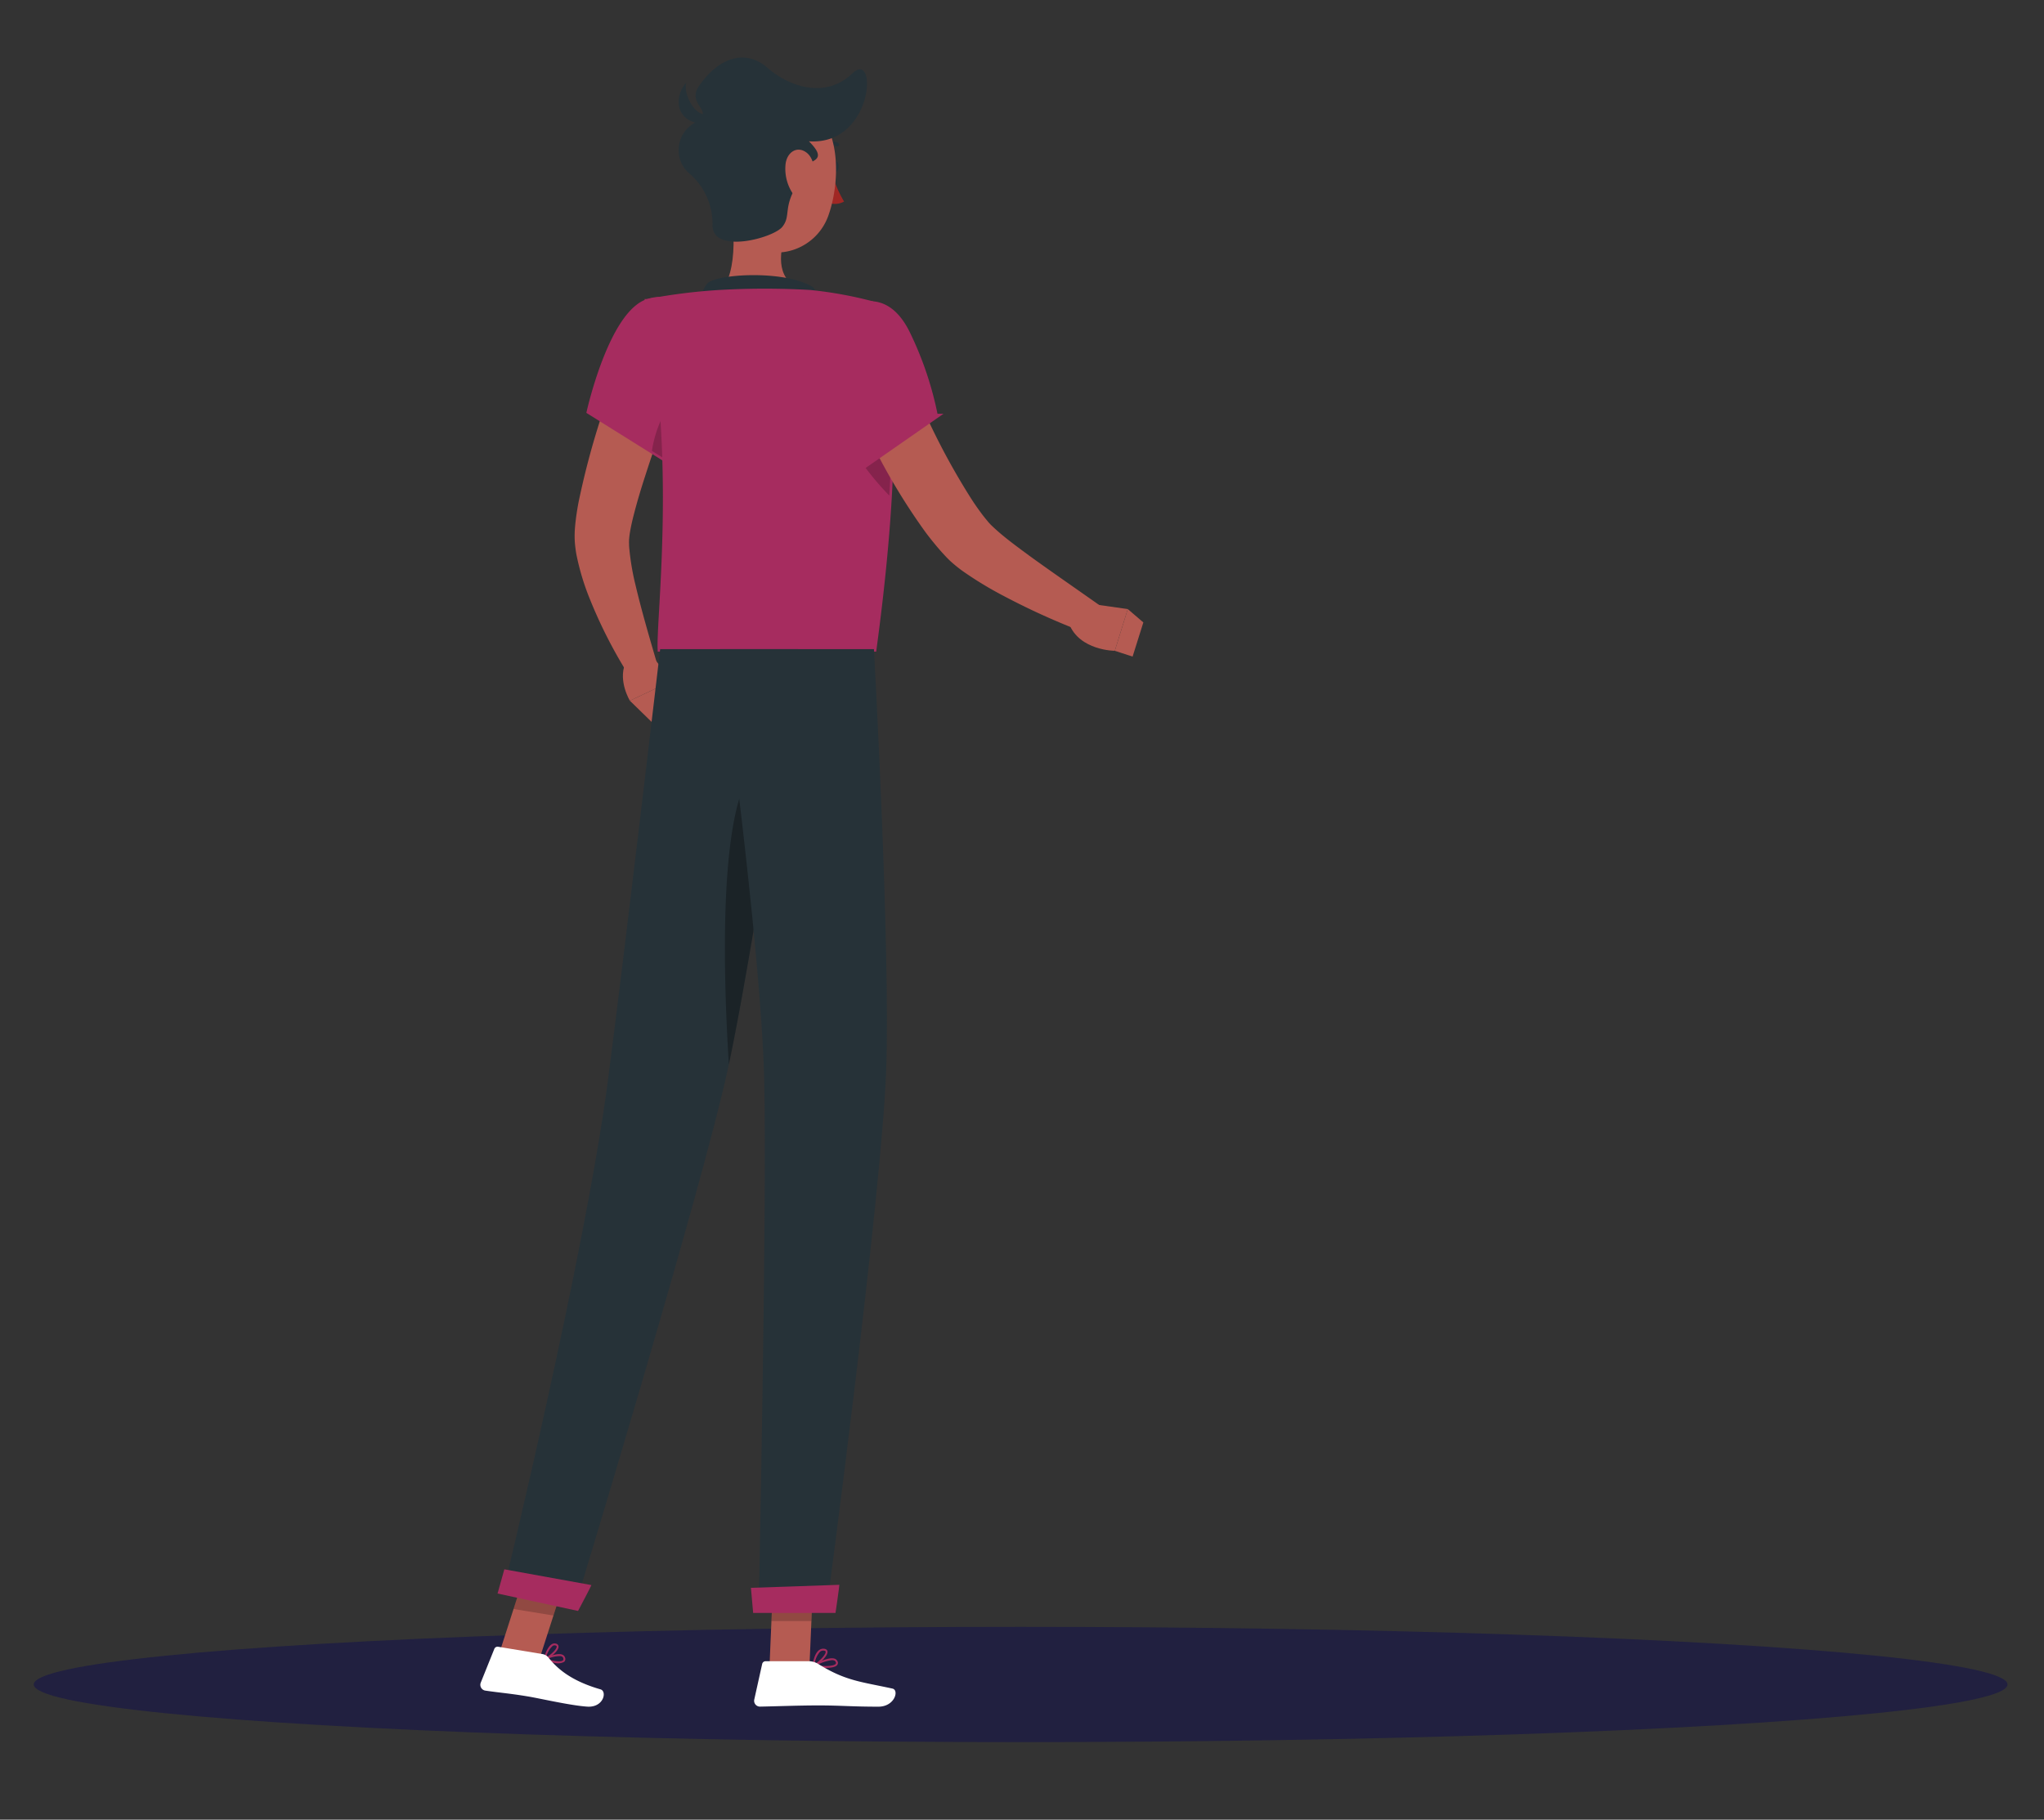 <?xml version="1.0" encoding="UTF-8"?> <svg xmlns="http://www.w3.org/2000/svg" viewBox="0 0 401.577 357.498"><rect x="0" y="0" width="401.577" height="357.498" fill="#333333" stroke="none"/><defs><style>.cls-1{fill:#212040;}.cls-2{fill:#b55b52;}.cls-3{fill:#263238;}.cls-4{fill:#a02724;}.cls-5,.cls-8{fill:#a62c5f;}.cls-6{fill:#fff;}.cls-7{fill:#407bff;}.cls-8{stroke:#a62c5f;stroke-miterlimit:10;}.cls-9{opacity:0.2;}.cls-10{opacity:0.3;}</style></defs><g id="Shadow"><ellipse id="_Path_" data-name="&lt;Path&gt;" class="cls-1" cx="200.521" cy="330.939" rx="193.889" ry="11.323"></ellipse></g><g id="Character"><path class="cls-2" d="M134.836,70.362c-1.845,5.1-3.719,10.316-5.5,15.468q-1.358,3.865-2.594,7.727c-.835,2.562-1.6,5.131-2.235,7.613-.318,1.232-.59,2.454-.758,3.516-.09.539-.123.966-.161,1.361-.012.46-.009.963.031,1.521a48.877,48.877,0,0,0,1.237,7.373c1.213,5.134,2.773,10.452,4.308,15.677l-5.337,2.508a93.649,93.649,0,0,1-7.909-15.356,48.155,48.155,0,0,1-2.672-8.828,24.232,24.232,0,0,1-.324-2.633,19.973,19.973,0,0,1,.056-2.8c.146-1.7.388-3.217.66-4.7a156.052,156.052,0,0,1,4.416-16.71c1.724-5.406,3.578-10.677,5.66-15.981Z"></path><path class="cls-2" d="M127.5,128.049l4.456,5.741-8.2,3.875s-2.334-3.778-.926-7.312Z"></path><polygon class="cls-2" points="134.671 138.749 128.685 142.478 123.748 137.665 131.953 133.79 134.671 138.749"></polygon><path class="cls-3" d="M163.266,32.708c-.069.629.208,1.176.619,1.222s.8-.428.871-1.058-.207-1.177-.619-1.222S163.336,32.078,163.266,32.708Z"></path><path class="cls-4" d="M163.416,33.878a22.661,22.661,0,0,0,2.414,5.716,3.651,3.651,0,0,1-3.07.233Z"></path><path class="cls-3" d="M161.347,28.957a.371.371,0,0,1-.069-.678,3.686,3.686,0,0,1,3.389-.2.372.372,0,0,1,.159.5.376.376,0,0,1-.5.16h0a2.946,2.946,0,0,0-2.682.192A.368.368,0,0,1,161.347,28.957Z"></path><path class="cls-2" d="M143.074,37.366c1.126,5.745,2.25,16.271-1.769,20.1,0,0,1.57,5.827,12.245,5.827,11.738,0,5.61-5.827,5.61-5.827-6.407-1.53-6.241-6.283-5.125-10.746Z"></path><path class="cls-3" d="M137.908,60.433c-1.061-.707.326-4.373,1.381-5.012,2.814-1.7,15.266-2.27,20.465,1.015a5.141,5.141,0,0,1,1.007,4.313Z"></path><path class="cls-5" d="M108.907,326.679a2.53,2.53,0,0,0,1.947-.2.757.757,0,0,0,.137-.872.859.859,0,0,0-.5-.523c-1.084-.453-3.468.66-3.57.707a.187.187,0,0,0,.007.34A9.917,9.917,0,0,0,108.907,326.679Zm1.214-1.317a1.013,1.013,0,0,1,.222.061.5.5,0,0,1,.3.3c.116.33,0,.441-.042.478-.4.379-1.986.126-3.111-.26A6.121,6.121,0,0,1,110.121,325.362Z"></path><path class="cls-5" d="M106.965,326.139a.181.181,0,0,0,.092-.008c.873-.3,2.7-1.745,2.683-2.635a.608.608,0,0,0-.5-.578,1.017,1.017,0,0,0-.821.107c-1.021.587-1.576,2.792-1.6,2.886a.186.186,0,0,0,.15.228Zm2.083-2.883c.027.005.054.011.082.019.234.069.236.181.237.23.013.526-1.186,1.646-2.083,2.119a4.48,4.48,0,0,1,1.316-2.277A.658.658,0,0,1,109.048,323.256Z"></path><path class="cls-5" d="M162.192,327.683c1.008,0,1.981-.139,2.307-.592a.7.7,0,0,0-.015-.813.927.927,0,0,0-.59-.435c-1.306-.355-4.051,1.209-4.167,1.275a.186.186,0,0,0,.056.344A13.756,13.756,0,0,0,162.192,327.683Zm1.245-1.523a1.4,1.4,0,0,1,.36.042.562.562,0,0,1,.364.26c.132.231.084.346.036.412-.365.507-2.35.519-3.81.312A8.418,8.418,0,0,1,163.437,326.16Z"></path><path class="cls-5" d="M159.82,327.466a.187.187,0,0,0,.076-.017c.948-.425,2.825-2.124,2.682-3.011-.034-.209-.182-.468-.693-.52a1.354,1.354,0,0,0-1.031.319c-1,.82-1.211,2.935-1.22,3.025a.187.187,0,0,0,.186.2Zm1.916-3.184a1.046,1.046,0,0,1,.111.006c.335.034.356.166.363.209.086.533-1.189,1.867-2.157,2.449a4.366,4.366,0,0,1,1.037-2.422A.99.99,0,0,1,161.736,324.282Z"></path><polygon class="cls-2" points="151.184 327.28 159.037 327.28 159.819 309.094 151.967 309.094 151.184 327.28"></polygon><polygon class="cls-2" points="98.197 324.49 106.04 325.769 111.606 308.469 103.762 307.19 98.197 324.49"></polygon><path class="cls-6" d="M106.566,324.963l-8.7-1.438a.686.686,0,0,0-.747.421l-2.668,6.634a1.155,1.155,0,0,0,.907,1.565c3.048.45,4.554.515,8.382,1.147,2.355.389,8.353,1.784,11.643,2,3.217.208,3.929-3.012,2.6-3.394-5.952-1.711-8.607-4.214-10.234-6.247A1.9,1.9,0,0,0,106.566,324.963Z"></path><path class="cls-6" d="M158.986,326.37H150.41a.686.686,0,0,0-.669.537l-1.551,6.98a1.143,1.143,0,0,0,1.13,1.4c3.093-.053,7.563-.234,11.452-.234,4.546,0,6.463.248,11.8.248,3.224,0,4.118-3.26,2.769-3.555-6.143-1.344-9.15-1.488-14.459-4.761A3.633,3.633,0,0,0,158.986,326.37Z"></path><path class="cls-7" d="M127.244,59.246c-7.172,2.36-11.478,21.63-11.478,21.63l15.758,9.851a32.262,32.262,0,0,0,6.464-15.175C139.6,65.512,134.578,56.833,127.244,59.246Z"></path><path class="cls-8" d="M127.244,59.246c-7.172,2.36-11.478,21.63-11.478,21.63l15.758,9.851a32.262,32.262,0,0,0,6.464-15.175C139.6,65.512,134.578,56.833,127.244,59.246Z"></path><path class="cls-9" d="M131.542,79.45a23.1,23.1,0,0,0-3.46,9.13l3.44,2.15a31.489,31.489,0,0,0,6.03-12.94Z"></path><path class="cls-7" d="M171.239,59.651s8.358,9.441.465,67.876h-42c-.289-6.448,3.762-37.9-2.457-68.281a109.478,109.478,0,0,1,14.061-1.775,154.248,154.248,0,0,1,17.855,0A78.852,78.852,0,0,1,171.239,59.651Z"></path><path class="cls-8" d="M171.239,59.651s8.358,9.441.465,67.876h-42c-.289-6.448,3.762-37.9-2.457-68.281a109.478,109.478,0,0,1,14.061-1.775,154.248,154.248,0,0,1,17.855,0A78.852,78.852,0,0,1,171.239,59.651Z"></path><path class="cls-9" d="M174.91,77.511l-.16-.139L165.2,79.659c-.545,6.457,6.093,14.175,9.514,17.7A183.4,183.4,0,0,0,174.91,77.511Z"></path><polygon class="cls-9" points="159.818 309.099 159.416 318.473 151.56 318.473 151.962 309.099 159.818 309.099"></polygon><polygon class="cls-9" points="103.759 307.194 111.606 308.474 108.733 317.391 100.886 316.111 103.759 307.194"></polygon><path class="cls-2" d="M142.414,29.056c-.378,7.784-.995,12.321,2.472,16.721,5.216,6.618,15.151,4.13,17.847-3.385,2.427-6.763,2.639-18.357-4.59-22.27A10.631,10.631,0,0,0,142.414,29.056Z"></path><path class="cls-3" d="M156.872,35.893c-3.166,4.833-1.388,6.445-3.166,8.667s-13.611,5.389-13.722-.222a13.05,13.05,0,0,0-4.834-10.5,6.1,6.1,0,0,1,1.389-9.722c4.222-2.333-1.792-3.471.792-7.221,3.834-5.566,9.086-7.389,13.474-3.555s11.512,6.055,16.623,1.111,4.222,14.177-8.5,13.31C164.4,33.23,155.261,30.56,156.872,35.893Z"></path><path class="cls-3" d="M139.207,22.18c-2.071,1.45-5.093-3.375-4.379-5.949-2.619,2.965-1.986,7.916,3.361,8.05S139.207,22.18,139.207,22.18Z"></path><path class="cls-2" d="M154.339,32.223a8.806,8.806,0,0,0,1.234,5.52c1.346,2.163,3.314,1.329,4.025-.877.64-1.985.711-5.5-1.161-6.9C156.592,28.586,154.62,29.906,154.339,32.223Z"></path><path class="cls-3" d="M156.8,127.527s-8.912,60.013-13.805,82.5c-5.357,24.621-30.175,106.08-30.175,106.08l-14.057-3.044s16.177-66.383,20.674-100.8c3.454-26.439,10.26-84.728,10.26-84.728Z"></path><path class="cls-5" d="M116.19,311.41c.06.013-2.62,5.083-2.62,5.083l-15.816-3.424,1.333-4.755Z"></path><path class="cls-10" d="M151.172,148.909c-10.305,2.021-9.215,40.45-7.975,60.215,2.972-13.972,7.322-40.856,10.294-59.937A3.52,3.52,0,0,0,151.172,148.909Z"></path><path class="cls-3" d="M171.7,127.527s3.262,58.714,2.408,82.662c-.889,24.909-11.77,106.468-11.77,106.468h-13.3s1.693-80.1,1.1-104.567c-.645-26.669-8.639-84.563-8.639-84.563Z"></path><path class="cls-5" d="M164.9,311.358c.062,0-.75,5.523-.75,5.523H147.969l-.437-4.929Z"></path><path class="cls-2" d="M175.507,67.611c2.253,5.223,4.7,10.6,7.243,15.768a137.354,137.354,0,0,0,8.238,14.874c.749,1.14,1.523,2.229,2.313,3.249l.6.738c.2.231.261.333.465.544.335.376.805.8,1.268,1.226,1.915,1.738,4.264,3.45,6.575,5.158,4.685,3.388,9.591,6.754,14.406,10.166l-2.714,5.235a138.645,138.645,0,0,1-16.642-7.45,72.04,72.04,0,0,1-8.139-4.934,26.639,26.639,0,0,1-2.112-1.688c-.341-.293-.788-.737-1.093-1.052l-.871-.942c-1.121-1.261-2.154-2.538-3.127-3.825a121.917,121.917,0,0,1-9.763-15.925c-1.406-2.72-2.77-5.447-4.028-8.221s-2.5-5.508-3.644-8.442Z"></path><path class="cls-7" d="M159.781,67.5c-6.064,8.966,8.126,25.332,8.126,25.332l15.87-11.041a66.7,66.7,0,0,0-5.392-16.119C173.215,54.843,164.4,60.673,159.781,67.5Z"></path><path class="cls-8" d="M159.781,67.5c-6.064,8.966,8.126,25.332,8.126,25.332l15.87-11.041a66.7,66.7,0,0,0-5.392-16.119C173.215,54.843,164.4,60.673,159.781,67.5Z"></path><path class="cls-2" d="M211.844,118.28l9.725,1.379-2.548,8.2s-6.933-.008-9-5.34Z"></path><polygon class="cls-2" points="224.629 122.285 222.517 128.996 219.021 127.859 221.569 119.659 224.629 122.285"></polygon></g></svg> 